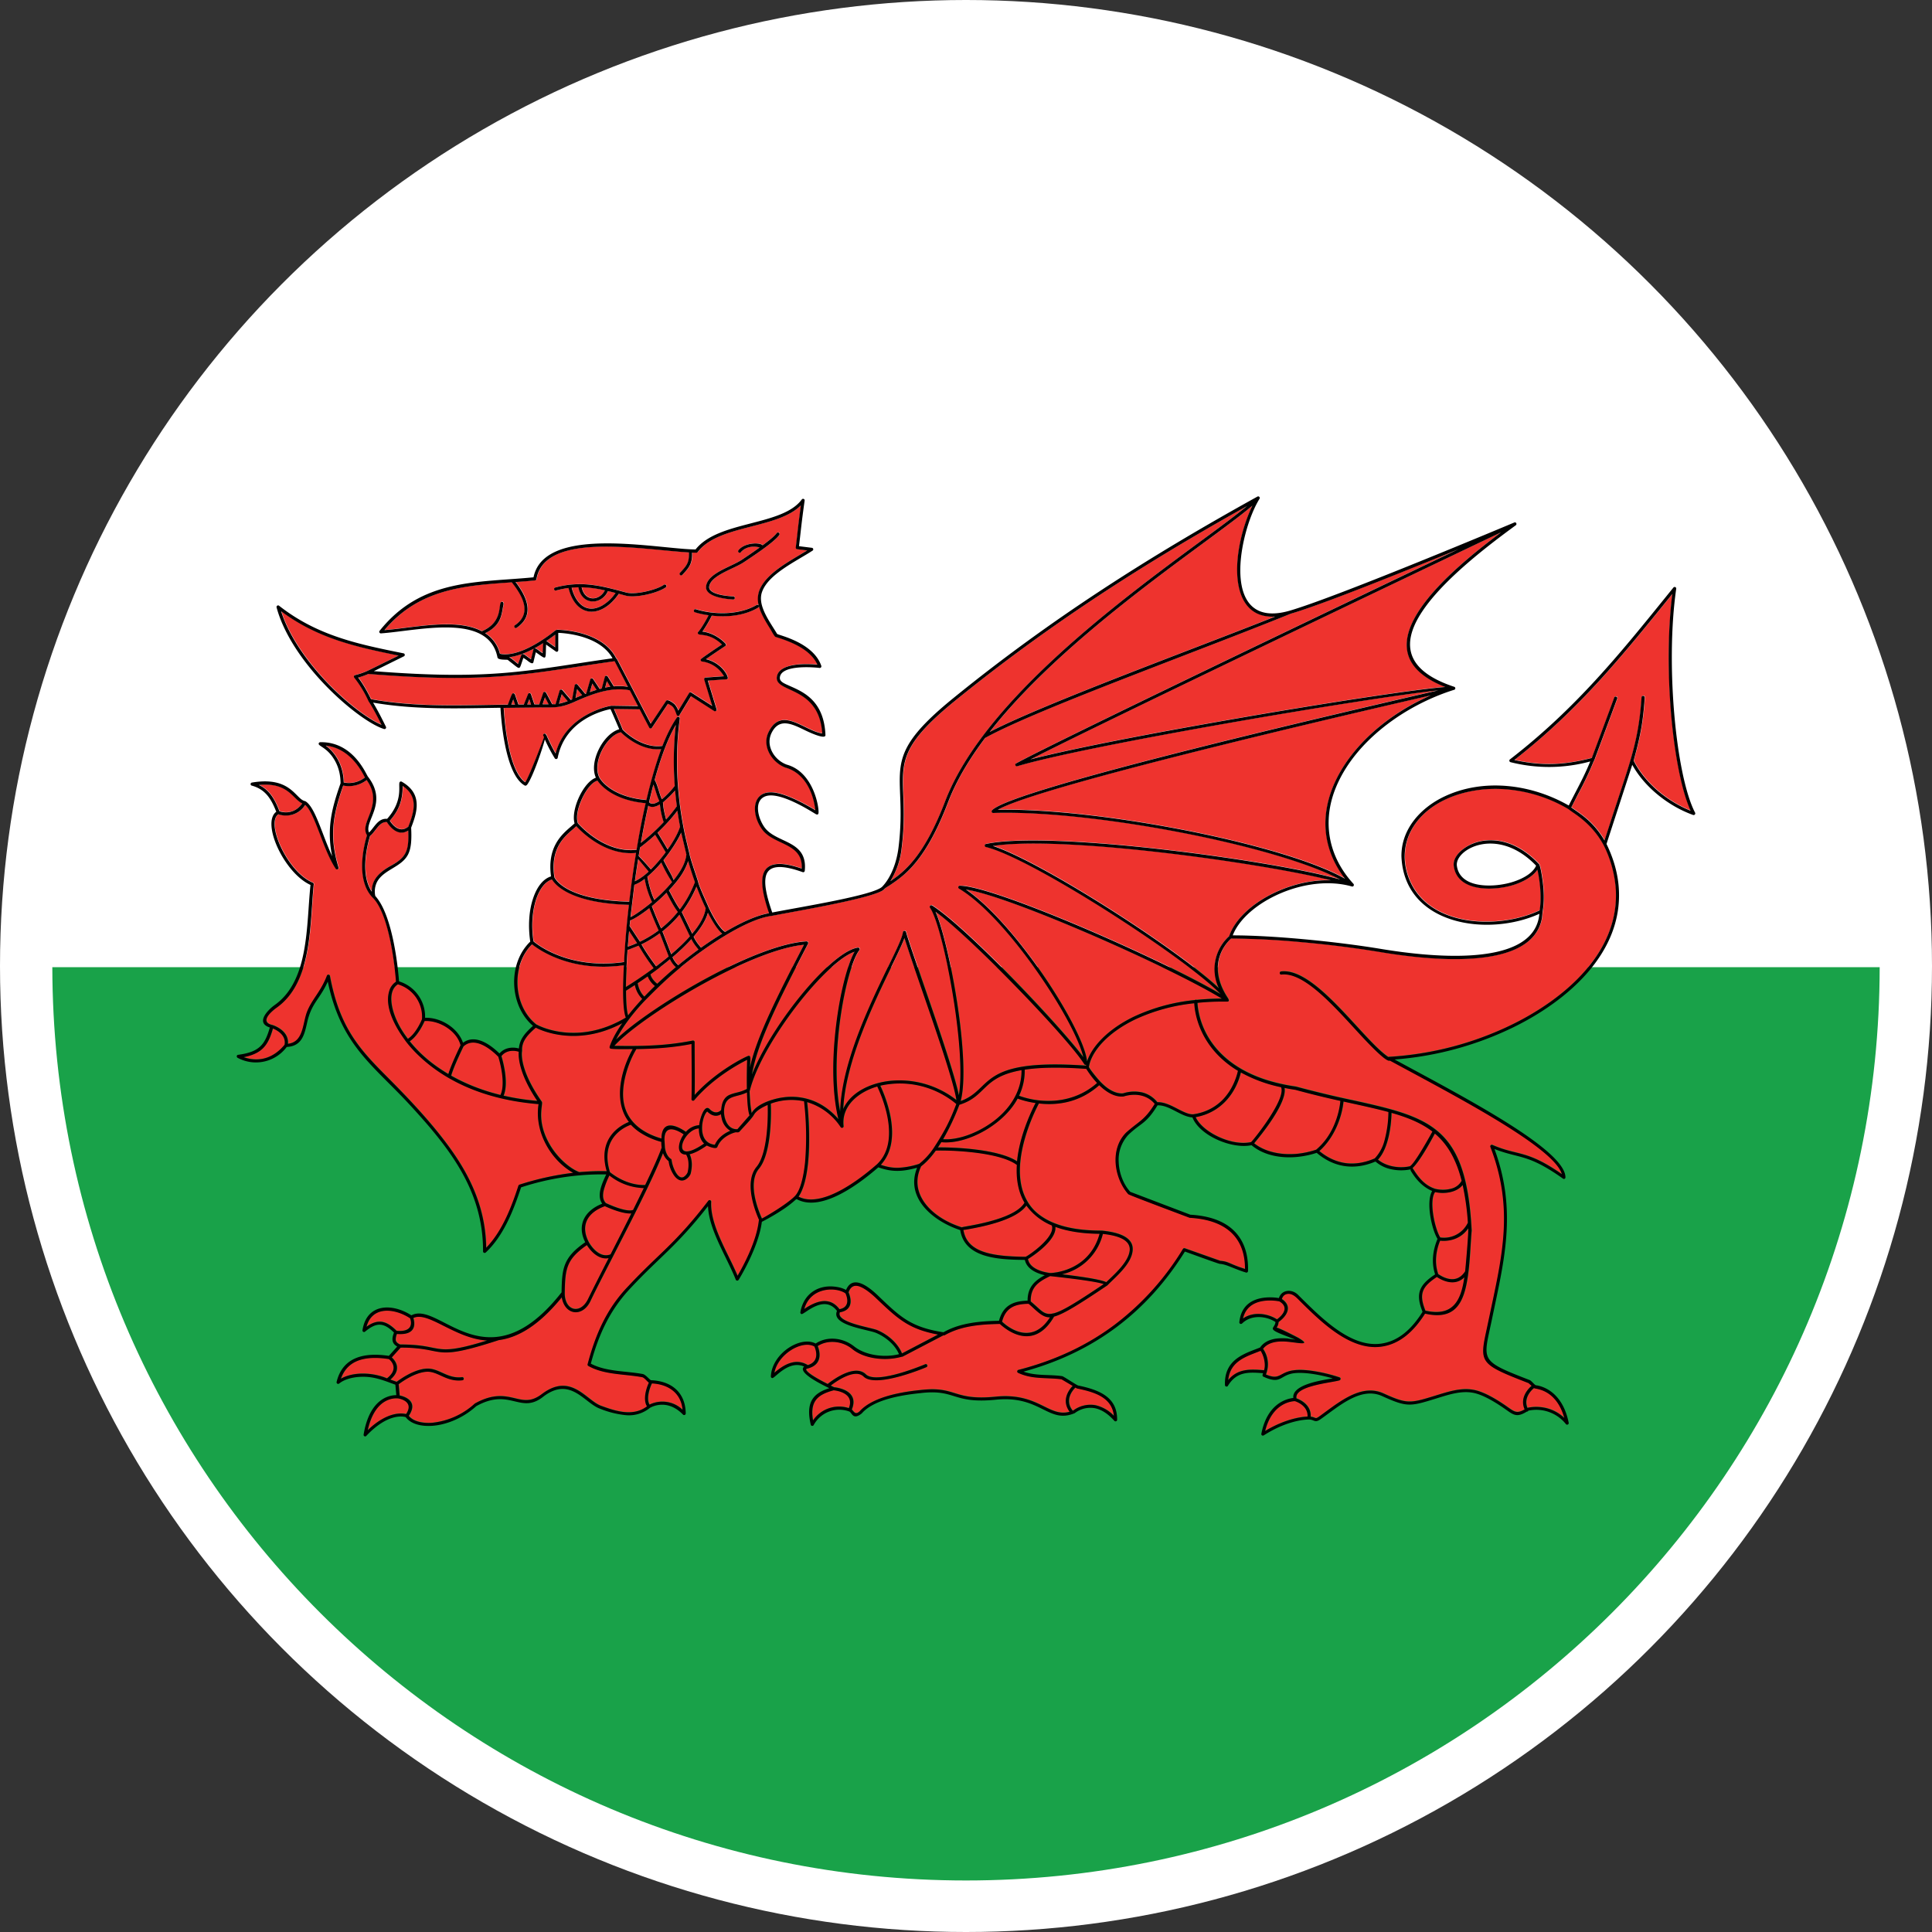 <svg xmlns="http://www.w3.org/2000/svg" width="48" height="48"><rect width="100%" height="100%" fill="#333333" stroke="none"/><g fill="none" fill-rule="evenodd"><circle cx="24" cy="24" r="24" fill="#FFF"/><path fill="#FFF" d="M46.7 24.01v.02C46.69 36.56 36.53 46.72 24 46.72S1.32 36.56 1.3 24.03V24C1.3 11.47 11.46 1.3 24 1.3s22.7 10.16 22.7 22.71Z"/><g fill-rule="nonzero"><path fill="#FFF" d="M46.7 24.01v.02H1.3V24C1.3 11.47 11.46 1.3 24 1.3s22.7 10.16 22.7 22.71Z"/><path fill="#19A249" d="M46.7 24.03C46.69 36.56 36.53 46.72 24 46.72S1.32 36.56 1.3 24.03h45.4Z"/></g><g fill-rule="nonzero"><path fill="#EE332E" d="M16.262 22.355c.152-.133.308-.287.438-.445a3.55 3.55 0 0 1-.265-.483 2.8 2.8 0 0 1-.347.35c.02.133.092.42.174.578Zm.167.707c.14-.11.282-.246.415-.41-.1-.126-.21-.344-.28-.476a4.24 4.24 0 0 1-.365.334c.03.078.12.313.23.553Zm.251.643c.168-.143.328-.294.465-.448l-.259-.534a2.78 2.78 0 0 1-.425.413c.043.107.172.446.22.57Zm-.374.3c.103-.079.208-.16.311-.247l-.22-.574a2.88 2.88 0 0 1-.456.275c.066.115.17.284.364.545h.001Zm7.084 4.37-.084.13c.39-.007 1.505.04 1.966.345.06-.618.338-1.214.46-1.449a2.166 2.166 0 0 1-.446-.11c-.32.601-1.119 1.063-1.729 1.088a.98.98 0 0 1-.167-.005Zm-5.892.033c-.098-.093-.132-.234-.13-.375-.42.024-.734.971.13.375Zm.433-.639a.678.678 0 0 1-.014-.09c-.07.045-.19.078-.333-.058a.057.057 0 0 1-.007-.009c-.123.08-.288.777.187.827a.715.715 0 0 1 .384-.348.467.467 0 0 1-.216-.322Zm-1.418.566.01.176c.034.22.146.277.146.277.012.007.02.02.02.031.013.143.144.495.298.421a.255.255 0 0 0 .1-.113.802.802 0 0 0 .02-.26.45.45 0 0 0-.054-.183c-.275-.005-.183-.342-.062-.503-.115-.079-.496-.306-.479.155h.001Zm-.596-.194a1.228 1.228 0 0 1-.24-.2c-.13.044-.786.323-.518 1.18.408.323.783.323.874.317.183-.382.333-.713.41-.93a.976.976 0 0 1-.009-.14 1.834 1.834 0 0 1-.518-.228v.001h.001Zm2.71-.433c-.04-.097-.057-.324-.065-.57-.27.133-.518.056-.565.393-.03.214.066.536.328.521l.3-.343h.001Zm6.757-1.123c-.988.173-.86.647-1.545.86a5.82 5.82 0 0 1-.404.855c.365.027.833-.144 1.212-.415.421-.303.745-.759.737-1.3Zm1.608-.032c-.69-.049-1.177-.035-1.53.02a1.45 1.45 0 0 1-.14.648c.55.202 1.34.213 1.94-.317-.101-.108-.191-.226-.269-.35Zm-11.396-2.966c-.02.296-.04.654-.042.931.218-.134.47-.304.69-.467a4.837 4.837 0 0 1-.372-.559l-.27.105-.004-.013v.003h-.002Zm.038-.46-.033.39a2.72 2.72 0 0 0 .23-.09l-.198-.3h.001Zm.026-.264-.014.14.258.39c.135-.065.296-.156.463-.28a9.433 9.433 0 0 1-.23-.552c-.209.165-.393.277-.476.302Zm.105-.883-.096.802c.082-.03.362-.23.534-.375a2.18 2.18 0 0 1-.182-.574.938.938 0 0 1-.256.147Zm.094-.64c-.03.184-.057.37-.082.553a1.4 1.4 0 0 0 .342-.243c-.058-.07-.203-.247-.26-.31Zm.047-.289-.035.213c.074.07.24.258.304.333a3.75 3.75 0 0 0 .368-.426 29.31 29.31 0 0 0-.26-.433 4.585 4.585 0 0 1-.377.314Zm.204-1.04c-.067.3-.128.612-.184.928a4.7 4.7 0 0 0 .566-.517 2.001 2.001 0 0 1-.093-.44.474.474 0 0 1-.12.054c-.066.015-.122.012-.17-.025h.001Zm.128-.523c-.037.14-.072.283-.106.43.006.044.084.054.127.043a.462.462 0 0 0 .127-.062c-.06-.11-.098-.288-.148-.41Zm.53.033a8.014 8.014 0 0 1 .027-1.514c-.197.33-.373.81-.527 1.367.076.122.116.347.18.48.117-.092.236-.22.32-.333Zm.052.505c-.017-.13-.03-.26-.042-.39-.13.157-.28.27-.307.304.008-.003.007.04.01.066.007.073.028.19.073.35.09-.1.18-.21.266-.33Zm.08.512a9.272 9.272 0 0 1-.066-.4c-.15.2-.318.38-.494.546.027.038.185.303.253.417.142-.2.256-.405.307-.563Zm.157.69-.128-.546c-.092.21-.276.483-.44.685.02.041.11.212.185.35.036.065.056.121.067.145.152-.192.29-.402.316-.634Zm.213.685a8.536 8.536 0 0 1-.169-.525c-.085.271-.26.498-.477.728.074.136.171.336.272.472.143-.188.272-.412.374-.675Zm.266.647a6.54 6.54 0 0 1-.227-.538c-.102.246-.23.456-.367.634l.26.538c.181-.215.31-.433.334-.633Zm-.114.982c.176-.126.353-.244.525-.349-.094-.076-.22-.257-.355-.52-.053.192-.184.395-.354.595.051.118.115.191.184.274Zm-.567.435c.166-.137.334-.268.504-.39-.065-.078-.125-.149-.177-.257a4.89 4.89 0 0 1-.47.448.55.55 0 0 0 .143.198v.001Zm-.524.463c.15-.14.304-.28.464-.414a.636.636 0 0 1-.146-.195c-.157.13-.319.255-.485.373.022.106.12.197.167.235v.001Zm-.318.318c.083-.088.171-.177.262-.264a.581.581 0 0 1-.179-.24 8.72 8.72 0 0 1-.25.17c.01.06.048.226.167.334Zm-.404.466a6.52 6.52 0 0 1 .351-.409.672.672 0 0 1-.183-.345l-.22.14c0 .296.017.512.052.614Zm3.028 1.292c.161-.746.684-1.778 1.34-3.046-.612.06-1.48.422-2.315.867-1.057.564-2.055 1.262-2.394 1.644.318.006.627.007.943-.01.336-.015.67-.055 1-.12.025-.006.05.01.05.037 0 .408.01.877.001 1.314.56-.617 1.31-.975 1.345-.974.06.002.035.107.03.288Zm-.076.536v-.013c-.006-.289.002-.585.005-.71-.193.094-.84.44-1.314 1.002-.024.028-.07.01-.068-.026.011-.42.002-.96 0-1.372-.462.09-.907.121-1.37.128-.186.305-.405.9-.307 1.365.096.45.46.723.932.858.006-.55.482-.253.606-.166a.481.481 0 0 1 .33-.166c.013-.14.13-.557.27-.387.142.13.246.042.274.013.013-.03 0-.292.213-.38.16-.067.255-.054.43-.148v.002Zm1.81.37c.16.088.317.212.464.381-.145-.587-.154-1.325-.09-2.023.082-.93.296-1.794.49-2.137-.356.124-.903.655-1.409 1.304-.545.7-1.039 1.532-1.192 2.138a.028.028 0 0 1-.008.015c.012.304.027.4.052.552.126-.23.536-.36.797-.392.275-.035.59-.002.893.162h.003Zm3.394-.096c-.097-.662-.97-3.002-1.29-4.023-.06.164-.182.415-.33.726-.443.913-1.136 2.345-1.19 3.52.193-.428.687-.642 1.147-.696a2.297 2.297 0 0 1 1.663.474Zm3.225-.875a.04.04 0 0 1-.048-.015c-.42-.668-2.826-3.156-3.695-3.788.35.797.883 3.733.624 4.705.82-.296.402-1.07 3.115-.88a.146.146 0 0 0 .004-.02v-.002Zm3.368-1.645c-.726-.44-2.24-1.164-3.644-1.756-1.137-.48-2.2-.873-2.71-.953.563.388 1.206 1.124 1.752 1.888.684.956 1.217 1.96 1.255 2.386.12-.37.511-.8 1.168-1.117a4.65 4.65 0 0 1 1.507-.41c.023-.01.027-.01.052-.005.197-.02.403-.03.62-.032Zm-12.134-9.992c.021 0 .038.018.037.04a.038.038 0 0 1-.039.037c-.004 0-.729-.026-.674-.338.051-.324.62-.47.892-.652.115-.077.282-.189.438-.303-.318-.08-.466.117-.466.118-.03.04-.092-.007-.062-.047.143-.19.531-.205.601-.124.164-.12.305-.237.35-.302.03-.042.093.003.065.044-.123.18-.689.55-.884.68-.246.163-.813.324-.858.6-.037.226.593.248.6.248Zm-3.185 2.267c.042-.01.085-.017.128-.023l-.085-.138-.043.16v.001Zm-.38.112c.054-.02.11-.04.166-.057l-.104-.157-.062.214Zm-.356.144.166-.07-.127-.15-.039.22Zm-.412.142a1.35 1.35 0 0 0 .217-.064l-.147-.17-.07.234Zm-.408.015h.151l-.09-.174-.06.174Zm-.38.004h.095l-.043-.13-.052.13Zm-.397.004h.094l-.043-.13-.05.13Zm2.326-2.838a2.962 2.962 0 0 0-.577-.077c.077.368.446.34.577.077Zm11.356 16.992c.36.043.94.12 1.101.196.18-.175.553-.496.58-.79.018-.189-.137-.353-.666-.409a1.363 1.363 0 0 1-1.015 1.003ZM14.954 15.048a1.03 1.03 0 0 0 .343-.318c-.064-.016-.126-.033-.189-.047-.154.345-.647.374-.734-.095a1.86 1.86 0 0 0-.168.01c.1.388.363.657.747.45h.001Zm.423-.297c-.407.6-1.056.63-1.249-.145a2.37 2.37 0 0 0-.31.063c-.048.014-.068-.06-.02-.074.662-.18 1.16-.038 1.77.126.228.06.753-.068.932-.195.04-.028.085.036.044.065-.197.14-.746.272-.996.205l-.172-.046h.001v.001Zm16.416 17.576c-.07-.013-.776-.142-.905.427.255-.18.612-.128.844.021.187-.139.282-.317.061-.448Zm3.911-.605c-.37.244-.452.42-.285.837.712.164.89-.29.968-.829-.214.214-.5.114-.683-.008Zm.082-.904c-.057.135-.09.277-.1.423-.01.137.005.274.051.41.045.03.152.1.276.12.128.023.277-.007.394-.19.002-.007.087-.918.078-1.069-.23.336-.597.32-.7.307h.001Zm-.125-1.205c-.16.211-.007.92.127 1.128a.656.656 0 0 0 .687-.368 6.262 6.262 0 0 0-.129-.938c-.16.204-.487.226-.685.178Zm-.56-.597c.084.127.24.414.558.515a.8.8 0 0 0 .421-.007.403.403 0 0 0 .24-.192c-.14-.55-.36-.914-.665-1.173-.088.162-.375.692-.555.857h.001Zm-.86-.21c.08.07.196.13.337.162.133.031.29.038.453.005.115-.045.54-.82.564-.864-.274-.21-.61-.348-1.017-.464-.007.296-.072.88-.337 1.163v-.002Zm-1.457-.212c.187.155.401.261.64.298.223.033.47 0 .737-.115a1.01 1.01 0 0 0 .243-.448 2.84 2.84 0 0 0 .097-.706c-.322-.087-.745-.177-1.117-.259-.038.384-.224.894-.6 1.23Zm-1.62-.193c.164.132.397.226.672.258.263.031.56.005.87-.1.19-.16.32-.35.41-.535a1.98 1.98 0 0 0 .191-.677 22.839 22.839 0 0 1-1.118-.275 4.747 4.747 0 0 1-.27-.046c.07.376-.6 1.19-.755 1.376Zm-1.453-.65c.084.186.302.364.56.485.267.126.575.19.818.135.037-.023.877-1.062.745-1.364a3.561 3.561 0 0 1-1-.367c-.116.49-.473.994-1.12 1.112h-.004.001Zm-.952-.37c.32-.015.656.318.896.3.322-.048.551-.187.717-.35.266-.267.362-.6.39-.73-.967-.584-1.073-1.456-1.085-1.679a4.57 4.57 0 0 0-1.464.4c-.707.34-1.096.81-1.155 1.182.007.036.177.253.29.373.046.047.096.093.148.133.125.096.268.163.413.15a.892.892 0 0 1 .487-.018.69.69 0 0 1 .363.237v.002Zm-2.104 7.664.018-.007a.713.713 0 0 1 .547-.13.92.92 0 0 1 .46.263c-.05-.46-.48-.588-.91-.677a.022.022 0 0 1-.012-.004l-.034-.02c-.06.057-.279.3-.073.567l.005.008Zm-5.937-.507c-.393.105-.597.268-.513.747a.783.783 0 0 1 .891-.304c.152-.38-.318-.438-.378-.443Zm-.477-1.087c-.298-.173-.906.182-.996.65.25-.212.532-.369.83-.19.314-.092.192-.4.165-.46h.001Zm.772-1.32c-.227-.164-.867-.17-1.026.387.297-.199.63-.32.875.005.293-.054.175-.34.151-.39v-.002Zm2.298 1.022c-.718-.134-.99-.38-1.514-.88-.133-.13-.29-.26-.43-.313-.118-.043-.223-.018-.28.144.034.078.17.431-.216.496-.102.254.766.373.932.444.25.105.503.313.612.577l.896-.468Zm1.537-.263c-.47.008-.96.043-1.376.282l-.034.003-1.009.527-.027.004c-.365.104-.906.065-1.224-.195-.245-.2-.606-.236-.857-.072.044.107.148.45-.24.555-.036.008-.05.017-.047.026.021.09.333.26.535.361.191-.152.691-.489.948-.24.27.264 1.472-.249 1.475-.25.046-.02.076.052.03.072-.003.002-1.252.534-1.56.234-.208-.202-.65.094-.817.223l.083.042c.077.007.637.08.44.554.05.043.085.147.196.043.13-.145.33-.255.562-.337.286-.1.623-.158.936-.189.917-.11.803.271 1.885.162 1.058-.104 1.307.52 1.832.376-.212-.293-.008-.554.077-.642l-.277-.165c-.116-.016-.23-.02-.346-.025-.244-.01-.487-.019-.733-.135-.034-.016-.026-.065.008-.073.931-.24 1.724-.62 2.398-1.127a6.755 6.755 0 0 0 1.691-1.879c.01-.015.03-.022.046-.015l.882.312c.117.007.175.033.273.075.075.032.173.074.34.126 0-.797-.49-1.22-1.368-1.27-.004 0-.009 0-.012-.002-.147-.056-1.502-.563-1.52-.585-.354-.4-.463-1.12-.056-1.529l.002-.002c.322-.286.457-.303.71-.713-.166-.205-.453-.28-.768-.186 0 0-.004 0-.007.002-.227.022-.442-.123-.603-.28-.453.401-.973.511-1.5.454-.23.436-.715 1.585-.327 2.356.115.23.276.395.535.536.355.19.821.267 1.348.267h.007c.612.06.79.26.766.497-.032.34-.433.66-.623.858l-.006.006c-.728.488-1.093.714-1.322.775-.525.906-1.23.292-1.347.182h.001v.001Zm.713-.502c-.334.005-.568.09-.66.445.1.096.718.637 1.193-.109-.203.012-.364-.2-.533-.336Zm.536-.687c-.304.143-.49.282-.484.63.061.05.113.097.158.138.133.122.215.196.384.163a.04.04 0 0 1 .022-.004c.21-.05.55-.258 1.251-.729-.207-.08-1.217-.186-1.33-.198Zm-.552-.425c.052.296.523.344.55.348.02.002.447-.01.808-.305.176-.145.336-.357.422-.67-.454-.003-.815-.066-1.1-.17.033.298-.463.665-.68.797Zm-1.604-.723c.043.266.203.43.458.528.267.104.64.136 1.087.14.054-.014.754-.49.652-.778a1.475 1.475 0 0 1-.63-.495c-.268.377-1.158.536-1.484.594a.714.714 0 0 1-.082.01v.001Zm-1.05-1.58c-.287.6.135 1.116.686 1.386.1.05.21.093.322.13.025-.008.062-.014.11-.022.326-.058 1.234-.22 1.451-.59-.164-.28-.21-.613-.19-.938-.444-.333-1.7-.37-2.016-.356-.11.155-.233.292-.363.39Zm-1-.036c.15.052.286.076.427.072.157-.002.323-.036.525-.097.127-.095.247-.233.357-.387.275-.422.41-.687.565-1.1a2.183 2.183 0 0 0-1.889-.455c.111.233.592 1.343.013 1.966v.001h.001Zm-2.046.79c.216.111.487.08.768-.028.413-.16.848-.484 1.18-.775.624-.585.101-1.743.008-1.934-.453.131-.895.473-.837.985.004.041-.05.057-.072.025a1.51 1.51 0 0 0-.834-.623c.047.387.15 1.816-.213 2.35Zm-.91.544c.172-.09.647-.378.823-.56.142-.15.217-.516.25-.83a7.627 7.627 0 0 0-.026-1.523 1.474 1.474 0 0 0-.827.058c.016.39-.005 1.271-.294 1.617-.3.361 0 1.077.074 1.238Zm-2.792 4.622a.725.725 0 0 1 .82.128c-.038-.419-.352-.633-.76-.654-.054.105-.148.38-.06.525v.001Zm-6.25-.154c-.045-.003-.564-.058-.75.788.484-.466.85-.424.952-.4.212-.318-.17-.383-.2-.388h-.002Zm-.226-.977c-.46-.07-1.003-.049-1.19.487.32-.178.792-.155 1.143-.008.313-.243.092-.444.048-.479Zm.53-1.013c-.377-.246-.94-.32-1.086.21.136-.097.252-.134.364-.124.13.013.25.092.384.224.443.043.358-.25.337-.309Zm1.912.552c-.8-.045-1.467-.739-1.834-.56.034.108.1.44-.408.397a.342.342 0 0 0-.03.148c.004.043.034.083.11.114.405 0 .62.042.793.078.302.06.485.096 1.368-.177h.001Zm1.856-1.077c-.584.722-1.105 1.006-1.567 1.067-1.134.37-1.33.33-1.67.262a3.448 3.448 0 0 0-.769-.075l-.22.244c.082.074.263.293-.034.55l.157.055c.08-.06.422-.309.74-.327.308-.019.513.257.882.212.05-.007.06.071.01.077-.395.05-.606-.228-.888-.212-.294.017-.62.253-.696.31l.025.28c.113.024.48.133.226.505.111.136.331.192.592.172.392-.043.759-.21 1.05-.477.461-.258.752-.19 1.007-.13.226.055.4.09.663-.11.722-.54 1.094.16 1.465.296.373.137.798.273 1.142.014-.104-.17-.018-.45.047-.589-.047-.033-.113-.125-.165-.135-.442-.083-.944-.056-1.338-.28a.038.038 0 0 1-.018-.047c.095-.36.212-.705.372-1.027.161-.325.367-.629.638-.909.762-.816 1.148-1.03 1.99-2.122.021-.03.07-.01.068.026-.03.583.414 1.264.656 1.838.12-.204.47-.836.528-1.367a.03.03 0 0 1 .008-.018c-.075-.165-.394-.924-.064-1.32.265-.319.29-1.16.277-1.539-.126.053-.286.14-.343.245-.05.095-.262.308-.36.42-.022.026-.07.012-.098.015-.047.011-.348.1-.45.363-.027.073-.237-.02-.262-.036-.182.13-.322.195-.427.218.064.134.07.3.027.476-.016.072-.207.323-.408.058a.8.8 0 0 1-.14-.363.409.409 0 0 1-.14-.2c-.28.708-.9 1.895-1.258 2.596-.224.44-.425.825-.542 1.075-.193.414-.64.366-.716-.089l.003-.002Zm.621-1.294c-.51.354-.54.587-.55 1.19-.005.437.38.547.576.158.12-.248.305-.612.515-1.023-.276.05-.477-.224-.54-.325Zm.45-.968c-.436.156-.62.48-.402.896.017.032.24.42.542.302.166-.325.345-.676.515-1.017-.217.018-.58-.144-.656-.18Zm.11-.762c-.061.12-.109.245-.143.374-.028.124-.022.237.056.313.054.026.504.235.676.17l.266-.543c-.14 0-.485-.033-.855-.314Zm-8.359-3.65c-.118.412-.265.62-.727.711.202.072.635.152 1.016-.308.046-.242-.194-.365-.29-.404v.001h.001Zm.73-5.592c-.242-.114-.347-.53-1.082-.46.282.13.41.388.514.653.067.024.35.1.568-.193Zm1.556-.647c-.084-.16-.37-.727-.974-.79.294.222.44.556.447.916a.646.646 0 0 0 .527-.125Zm1.08 1.22c.145-.375.253-.744-.142-1.01-.002.373-.1.617-.322.866.052.08.238.334.464.144Zm-.908 1.62c-.008-.288.17-.476.464-.642.412-.22.457-.4.441-.88-.273.175-.484-.13-.532-.21-.123-.008-.202.092-.28.192a.88.88 0 0 1-.138.153c-.033.105-.278.917.045 1.386v.001Zm.6 2.237c-.012-.165-.136-1.648-.577-2.087-.462-.469-.189-1.41-.143-1.553-.208-.325.435-.754-.009-1.372a.722.722 0 0 1-.583.137c-.255.726-.354 1.26-.116 2.034.013.043-.047.068-.07.032-.153-.23-.276-.548-.388-.845-.126-.33-.242-.632-.37-.74a.567.567 0 0 1-.667.232c-.318.21.216 1.433.856 1.7a.04.04 0 0 1 .024.04c-.019.17-.03.353-.044.545-.062.908-.135 1.994-.88 2.521-.142.101-.426.355-.109.43.034.007.42.14.39.467.393-.042.363-.51.476-.799.122-.31.341-.495.493-.894.015-.038.07-.029.075.01.248 1.328.77 1.854 1.486 2.572.664.668 1.427 1.492 1.866 2.28.32.573.52 1.188.53 1.898.397-.408.624-1 .8-1.54a.04.04 0 0 1 .026-.027 7.09 7.09 0 0 1 1.335-.294c-.535-.3-.97-.995-.86-1.707-1.16-.092-2.205-.475-2.964-1.193a3.13 3.13 0 0 1-.312-.339l-.028-.036c-.01-.027-.566-.7-.407-1.236a.41.41 0 0 1 .168-.237l.001.001h.001Zm.645.93a.842.842 0 0 0-.6-.867c-.248.158-.173.57-.04.873.066.155.163.318.29.482.196-.125.332-.442.35-.488Zm.958.65c-.086-.35-.519-.626-.894-.604-.036.083-.17.372-.369.503.265.328.57.582.96.814.072-.237.266-.639.302-.714h.001Zm.938.283c-.146-.148-.325-.284-.498-.333-.13-.036-.259-.023-.367.076-.028.058-.24.492-.306.727a4.78 4.78 0 0 0 1.226.48c.14-.304-.03-.874-.055-.95Zm.507-.125c-.159-.049-.334-.019-.43.11.032.108.19.66.054.982.26.06.54.105.837.13-.466-.692-.47-1.106-.46-1.222Zm.422-.596c-.182.163-.348.32-.339.566v.011s-.1.42.488 1.26c.045.06-.142.44.175 1.02.213.393.556.658.76.731.23-.02.46-.03.68-.023-.24-.842.366-1.15.552-1.225-.409-.532-.175-1.33.095-1.81-.063 0-.532.008-.56-.015-.014-.01-.018-.028-.014-.043.06-.18.17-.379.315-.586-1.18.631-2.116.13-2.15.112l-.002.002Zm-.09-2.072c-.533.526-.47 1.544.11 1.994l.017.008s.981.548 2.202-.182c-.097-.243-.063-.974-.048-1.3-1.326.184-2.126-.396-2.28-.52Zm.495-1.61c-.173.051-.313.241-.399.507-.09.284-.12.651-.06 1.03.097.083.888.708 2.248.513.025-.472.068-.949.121-1.422-1.465-.04-1.836-.505-1.91-.63v.001Zm.605-1.325c-.024.022-.05.046-.079.07-.227.195-.573.49-.467 1.198.024.052.298.568 1.86.607.048-.404.104-.809.17-1.212-.758.074-1.352-.52-1.483-.663Zm.527-1.13c-.235.051-.517.614-.51.921a.46.46 0 0 0 .02.135c.06.068.672.748 1.46.658.065-.393.141-.786.225-1.156-.817-.074-1.13-.462-1.196-.56h.001v.001Zm.58-1.204c-.359.077-.737.774-.526 1.142 0 0 .258.466 1.16.542.097-.416.225-.88.367-1.264-.5.047-.918-.339-1-.42Zm-2.912-.607c.023.388.126 1.572.537 1.85.105-.159.464-1.106.464-1.118 0-.035-.03-.033-.017-.068.012-.029.058-.038.06.005l.011-.006s.111.26.235.472c.253-.98 1.343-1.188 1.4-1.187l.648.008-.205-.39c-.468-.096-.96.098-1.382.29-.412.183-.59.122-1.014.137l-.737.008Zm-3.383-.918.772-.38c-1.03-.21-2-.417-2.919-1.102.173.548.542 1.098.957 1.57.546.618 1.172 1.098 1.538 1.252-.224-.453-.317-.573-.323-.588a2.802 2.802 0 0 0-.355-.585c-.018-.02-.006-.056.021-.063.103-.024.207-.06.31-.105v.001Zm6.14-.24c-.325.046-.628.091-.915.136-1.499.228-2.583.393-5.202.18-.086.036-.17.067-.255.09.123.16.227.35.318.537 1.133.207 2.265.15 3.402.136.1-.269.102-.297.15-.279.01.004.018.013.022.022l.088.254h.136l.104-.26c.013-.033.062-.03.072.002l.085.254h.122l.097-.285c.011-.033.057-.034.071-.004l.152.284h.085l.1-.337c.01-.03.05-.036.07-.014l.21.245a.444.444 0 0 0 .031-.013l.065-.35c.006-.034.048-.042.068-.017l.194.232.024-.01.101-.35c.01-.033.053-.035.07-.008l.164.245a.883.883 0 0 0 .05-.014l.077-.287c.01-.035.056-.036.072-.007l.15.242a1.4 1.4 0 0 1 .353.012l-.332-.635Zm-1.696-.503.22.158v-.317a5.25 5.25 0 0 1-.22.16Zm-.922.4c.083.056.128.101.218.171l.08-.223c.026-.07.124.027.182.066l.06.042.06-.245c.018-.08.135.03.172.054l.058.04.011-.25c-.377.241-.656.324-.84.347v-.002Zm6.2-1.278a.615.615 0 0 1 .01-.37c.16-.433.761-.738 1.192-1.002l-.25-.03a.04.04 0 0 1-.034-.044c.05-.42.055-.519.126-1.044-.59.59-2.047.475-2.564 1.16a.038.038 0 0 1-.03.014c-.034 0-.07 0-.109-.002.008.27-.06.361-.243.554-.034.038-.09-.016-.056-.053.172-.183.23-.253.222-.505-1.182-.068-3.586-.527-3.788.663a.038.038 0 0 1-.038.032c-.16.016-.322.03-.482.04.264.346.501.815.03 1.137-.043.028-.087-.036-.045-.064.445-.303.17-.75-.078-1.066-1.147.082-2.29.148-3.165 1.188.752-.058 1.774-.306 2.42.028.588-.25.373-.763.511-.73.055.012.015.118.008.158-.035.21-.074.447-.437.62.183.117.315.3.367.511.093.026.53.093 1.387-.585l.03-.01c.068 0 1.13.02 1.473.713a.04.04 0 0 1 .02.02l.838 1.603.38-.57c.04-.059.197.067.215.088a.49.49 0 0 1 .09.155l.266-.436a.039.039 0 0 1 .057-.013l.52.333-.2-.656a.039.039 0 0 1 .034-.05l.457-.033a.734.734 0 0 0-.546-.367c-.035-.005-.043-.05-.016-.069.102-.082.404-.282.513-.353-.34-.325-.605-.187-.602-.289 0-.01.004-.018.01-.025.084-.092.206-.308.26-.413a2.044 2.044 0 0 1-.34-.073c-.048-.016-.025-.09.023-.075.408.13 1.045.162 1.51-.106a.04.04 0 0 1 .054.017Zm.254 7.64c-.265-.777-.364-1.512.812-1.107.034-.642-.688-.574-.982-.97-.293-.396-.266-1.03.358-.91.354.07.8.332.961.43-.04-.373-.224-.907-.728-1.055h-.003c-.348-.124-.61-.542-.424-.899.32-.638.88-.02 1.328.047-.077-1.192-1.178-.998-1.13-1.402.042-.35.72-.337 1.01-.307-.167-.37-.63-.565-1.04-.692-.03-.009-.105-.153-.127-.19-.112-.178-.234-.373-.287-.57a.04.04 0 0 1-.02.036c-.385.224-.83.232-1.15.197-.068.138-.146.27-.234.397.352.044.574.3.575.301a.039.039 0 0 1-.007.058s-.314.207-.48.325c.414.105.56.44.543.477a.041.041 0 0 1-.034.024l-.463.033.218.71c.01.034-.028.064-.058.045l-.576-.369-.287.47c-.015.028-.059.025-.07-.006-.063-.17-.079-.215-.217-.276l-.398.597c-.016.024-.054.023-.067-.003l-.238-.456-.64-.008c.053.122.185.427.217.514.042.043.476.477.988.405.112-.286.232-.527.361-.707.022-.033.078-.017.071.025-.144 1.044-.05 2.07.14 2.941l.102.43c.02.124.202.636.214.692.027.123.23.553.264.64.161.334.31.547.407.6.413-.246.796-.416 1.09-.465v-.002h.001ZM30.99 12.567c-2.584 1.443-4.934 2.954-7.234 4.822-1.905 1.546-1.105 1.723-1.35 3.676a1.95 1.95 0 0 1-.28.822c.354-.24.838-.617 1.36-1.984.95-2.482 4.358-4.994 6.363-6.47.478-.354.876-.647 1.14-.866h.001Zm.7 2.747c-.759.043-.973-.61-.946-1.276.02-.504.176-1.063.377-1.48-.263.227-.695.545-1.226.936-1.522 1.121-3.857 2.841-5.3 4.685 1.373-.708 5.07-2.06 7.095-2.866v.001Zm4.57-1.683c-1.387.57-3.413 1.387-4.184 1.612-.815.328-1.75.69-2.687 1.05-2.02.78-4.047 1.56-4.907 2.036-.398.528-.718 1.066-.923 1.601-.559 1.463-1.079 1.813-1.444 2.058-.048.032-.105.06-.14.1-.16.178-1.655.451-2.424.592l-.38.071c-.62.08-1.64.766-2.287 1.302-.309.258-.56.502-.837.782-.27.275-.57.658-.735.988.415-.403 1.343-1.039 2.318-1.56.874-.466 1.79-.842 2.414-.88a.04.04 0 0 1 .038.056c-.684 1.324-1.26 2.444-1.394 3.251.223-.558.635-1.222 1.082-1.795.563-.723 1.183-1.304 1.551-1.357.033-.006.058.035.037.063-.199.25-.44 1.173-.532 2.183-.056.624-.054 1.28.053 1.828.048-1.75 1.511-4.026 1.56-4.457.006-.04.066-.048.077-.006.045.168.205.63.398 1.193.344.997.797 2.307.914 2.865.08-.46.03-1.245-.08-2.042-.16-1.16-.446-2.349-.635-2.618-.025-.033.014-.08.051-.057.873.555 3.184 3 3.758 3.77-.105-.458-.602-1.363-1.224-2.234-.585-.818-1.282-1.604-1.866-1.954-.032-.02-.019-.072.02-.072.43.006 1.618.436 2.898.975 1.361.574 2.827 1.274 3.581 1.718-.408-.428-1.517-1.23-2.683-1.977-1.247-.8-2.558-1.534-3.145-1.676-.04-.008-.045-.067-.002-.076.751-.162 2.4-.08 4.107.104 1.86.202 3.79.522 4.694.778-.739-.392-2.11-.79-3.61-1.098-1.765-.362-3.707-.599-5.008-.555-.032.002-.055-.037-.032-.064.448-.53 9.058-2.514 11.086-2.982-1.762.187-8.747 1.37-10.458 1.885-.042.012-.07-.05-.03-.07.97-.533 8-3.895 11.013-5.333l-.003.002Zm-.346 3.433c-2.362-.926.244-2.983 1.384-3.842-1.793.855-9.737 4.646-11.69 5.64 1.04-.268 2.982-.642 4.92-.98 2.332-.41 4.657-.763 5.387-.819v.001Zm-2.495 4.76c-.95-1.255-.386-2.67.706-3.646.41-.365.9-.677 1.426-.906-2.2.508-9.773 2.265-10.754 2.842 1.305-.026 3.19.208 4.907.56 1.564.32 2.99.74 3.715 1.15Zm-2.875 1.43c.152-.452.642-.876 1.246-1.134.4-.17.847-.268 1.282-.254-1.674-.423-6.62-1.12-8.398-.855 1.257.42 4.626 2.597 5.615 3.537a1.103 1.103 0 0 1 .255-1.295v.001Zm9.326-2.38c.105-.328.207-.639.31-.95.337-1.036.541-1.564.611-2.606.004-.05.08-.045.077.005a6.99 6.99 0 0 1-.076.712c-.04.237-.1.5-.199.86.146.288.36.54.603.748.253.216.537.383.812.494-.224-.493-.399-1.4-.484-2.414-.084-.978-.085-2.06.03-2.97-1.193 1.475-2.29 2.85-3.924 4.124.686.15 1.232.13 1.924-.05.068-.18.452-1.213.558-1.503.017-.047.09-.02.073.027-.116.317-.566 1.525-.567 1.53a.045.045 0 0 1-.013.017 8.28 8.28 0 0 1-.387.818c-.057.11-.114.22-.174.34.225.163.537.335.825.817l.001.001Zm-1.917 14.1c.052-.014.523-.12.918.25-.208-.732-.722-.716-.75-.74l-.003-.005c-.053.044-.27.241-.164.495Zm-5.774-.167c-.058 0-.564.028-.74.74.521-.314.933-.353 1.053-.357.013-.27-.272-.37-.313-.383Zm-.854-1.252c-.334.137-.757.243-.804.728.235-.287.541-.273.89-.244.051-.156-.012-.374-.086-.485v.001Zm.94-.319c.33.198.016.122-.26.095-.254-.026-.494.008-.62.176.12.172.152.39.09.59l-.017.048c.475.203.264-.237 1.217-.08.232.037.46.1.61.151.037.012.034.064-.002.074-.2.06-1.128.137-1.067.448.081.03.368.152.353.454.188.025.058.11.384-.13.42-.308.92-.676 1.424-.448.593.27.668.246 1.27.062.326-.1.654-.214.986-.147.265.054.59.254.84.432.156.11.225.161.412.05-.13-.292.097-.52.173-.585l-.077-.069c-1.226-.474-1.22-.5-1.036-1.35l.12-.564c.29-1.368.53-2.496-.032-3.953-.012-.032.022-.062.052-.049.646.28.838.11 1.725.726-.193-.674-2.679-1.958-4.274-2.822-.092.063-.664-.566-.886-.807-.587-.64-1.28-1.394-1.806-1.33-.05.007-.06-.07-.01-.077.567-.068 1.274.702 1.873 1.354.306.333.582.633.792.772a.046.046 0 0 1 .02-.005 8.052 8.052 0 0 0 3.067-.808c1.322-.652 2.643-1.799 2.565-3.335a2.883 2.883 0 0 0-.302-1.115c-.252-.47-.615-.715-.79-.834l-.09-.066a3.602 3.602 0 0 0-1.77-.5c-.813-.01-1.7.294-2.105.983-.252.43-.24.935-.03 1.365.538 1.1 2.225 1.134 3.194.668.053-.312.01-.736-.054-1.01-.105.16-.318.29-.57.373-.477.158-1.42.201-1.51-.46-.033-.25.24-.469.48-.563.175-.068.39-.1.62-.066.32.047.675.214 1.02.58.036.037.096.42.11.632.012.174.01.365-.022.545l-.015.151c-.23 1.385-2.95 1.034-4.013.857a26.68 26.68 0 0 0-1.932-.244 20.36 20.36 0 0 0-1.78-.093c-.084.074-.642.614-.09 1.466.017.025.064.092 0 .101h-.008a6.25 6.25 0 0 0-.738.031c.01.204.105 1.063 1.067 1.63.004 0 .006.002.008.004.34.2.786.362 1.374.447.469.126.94.24 1.415.34 1.956.43 2.814.67 2.948 3.233v.005c-.04.467-.044.99-.15 1.427-.122.496-.376.78-1.007.635-.276.435-.63.767-1.106.823-.762.091-1.48-.62-1.997-1.13-.09-.09-.192-.213-.337-.178-.06.015-.1.06-.118.123.255.171.15.403-.082.571-.002.05-.02.1-.05.14 0 0 .022-.017.542.254l.002.002Z"/><path fill="#000" d="M32.26 33.242c.33.198.015.121-.26.094-.256-.026-.495.01-.62.176.12.173.151.39.087.59l-.015.048c.474.203.263-.237 1.216-.08.233.037.46.1.611.151.037.012.033.064-.002.074-.2.06-1.128.137-1.067.448.081.03.368.152.353.454.188.026.058.11.384-.13.42-.307.92-.675 1.424-.448.593.27.668.246 1.27.062.326-.1.653-.214.986-.147.265.054.59.254.84.432.156.11.225.162.412.05-.13-.292.097-.52.173-.585l-.077-.068c-1.226-.475-1.22-.502-1.037-1.35l.12-.565c.29-1.368.53-2.496-.03-3.953-.013-.032.021-.062.05-.049.647.28.84.11 1.726.726-.193-.674-2.68-1.958-4.274-2.822-.092.063-.665-.565-.886-.807-.587-.639-1.28-1.394-1.807-1.33-.05.007-.058-.07-.009-.077.567-.068 1.274.702 1.873 1.354.306.333.582.634.792.772a.046.046 0 0 1 .02-.005 8.052 8.052 0 0 0 3.067-.808c1.322-.65 2.643-1.799 2.565-3.335A2.883 2.883 0 0 0 39.843 21c-.252-.47-.615-.715-.79-.834l-.09-.066a3.602 3.602 0 0 0-1.77-.5c-.813-.01-1.7.294-2.105.983-.252.43-.242.935-.03 1.365.538 1.1 2.225 1.134 3.194.67.053-.314.008-.737-.055-1.01-.104.157-.317.287-.57.371-.476.158-1.418.201-1.508-.46-.034-.25.238-.468.48-.562.174-.069.388-.1.62-.067.318.047.673.214 1.018.58.037.037.097.42.111.632.012.174.01.365-.023.546l-.014.15c-.23 1.386-2.95 1.034-4.014.857a26.68 26.68 0 0 0-1.93-.244 20.36 20.36 0 0 0-1.78-.093c-.085.074-.643.614-.09 1.466.015.025.063.092 0 .101h-.009a6.25 6.25 0 0 0-.738.031c.01.204.105 1.063 1.067 1.63a.019.019 0 0 1 .008.005c.34.2.786.361 1.374.446.469.126.94.24 1.415.34 1.956.43 2.814.67 2.948 3.233v.005c-.04.468-.044.99-.15 1.427-.122.496-.376.78-1.008.635-.275.436-.63.767-1.105.823-.762.091-1.48-.619-1.997-1.13-.09-.09-.193-.212-.337-.178-.06.015-.1.06-.118.123.255.171.15.403-.082.571-.002.05-.02.1-.05.14 0 0 .022-.017.542.254l.002.002.001.001Zm-.252.017c.06.006.118.014.177.026a11.945 11.945 0 0 0-.25-.1c-.49-.186-.26-.167-.246-.34-.214-.142-.59-.198-.83.037-.026.024-.07.006-.068-.03.07-.71.81-.63.983-.602.07-.217.327-.227.473-.083l.11.11c.506.498 1.208 1.194 1.933 1.108.456-.054.79-.375 1.053-.793-.18-.45-.087-.667.312-.93-.097-.296-.058-.599.06-.882-.147-.238-.293-.92-.133-1.19-.297-.126-.458-.382-.53-.499-.014-.022.002-.037-.008-.038a1.167 1.167 0 0 1-.488-.005.868.868 0 0 1-.383-.19c-.533.227-1.04.143-1.46-.216-.546.18-1.207.158-1.619-.19-.477.103-1.286-.23-1.468-.69-.289-.018-.575-.313-.868-.3-.29.474-.409.428-.727.735a.91.91 0 0 0-.237.676c.01.283.125.562.288.738l1.492.568c.517.03.86.18 1.081.395.278.27.362.64.352 1.002 0 .026-.023.048-.05.04-.288-.087-.49-.207-.648-.215-.033 0-.767-.27-.87-.306-.944 1.51-2.257 2.505-4.01 2.983.316.111.638.066.96.112.036.005.33.206.395.232.281.058.521.133.693.261.177.131.28.316.278.592 0 .034-.045.052-.068.026-.168-.187-.332-.285-.488-.315a.637.637 0 0 0-.49.118c-.002.003-.006.004-.009.006-.656.276-.844-.446-1.952-.335-1.099.11-.99-.27-1.883-.163-.455.047-1.149.156-1.452.501l-.005.005c-.222.176-.239-.024-.309-.05a.722.722 0 0 0-.883.337c-.015.03-.065.028-.073-.009-.124-.532.037-.777.461-.906-.186-.093-.805-.39-.625-.538-.383-.172-.724.288-.79.286a.04.04 0 0 1-.037-.042c.027-.572.737-1.016 1.113-.816.283-.19.677-.15.957.072.292.232.774.28 1.113.192-.103-.242-.338-.43-.566-.527-.212-.09-1.132-.188-.974-.547-.322-.427-.81.09-.88.078a.04.04 0 0 1-.03-.046c.082-.478.472-.706.918-.626.076.012.15.036.217.073.178-.423.62-.03.825.17.271.26.473.45.705.59.23.137.493.23.89.291.21-.12.44-.188.676-.229.23-.04.468-.052.704-.056.098-.379.353-.492.71-.5 0-.323.16-.49.428-.633-.164-.036-.445-.134-.495-.38-.653-.006-1.499-.043-1.606-.74-.67-.219-1.375-.795-1.072-1.55-.355.098-.62.114-.963-.01-.453.393-1.41 1.13-2.03.79l-.025.015a2.632 2.632 0 0 1-.329.252c-.209.138-.41.246-.51.297-.084.655-.576 1.441-.578 1.443-.017.026-.058.024-.07-.006-.228-.576-.666-1.23-.69-1.826-.789 1.006-1.198 1.258-1.925 2.037-.516.545-.794 1.162-.986 1.875.378.202.866.18 1.29.258.074.014.18.153.206.154.508.021.854.301.862.825 0 .034-.04.055-.067.03-.4-.413-.795-.185-.824-.167a.822.822 0 0 1-.6.18 2.33 2.33 0 0 1-.644-.162c-.386-.142-.726-.803-1.392-.307-.282.23-.489.181-.726.125-.24-.056-.516-.122-.95.12-.069.061-.14.117-.213.167-.286.195-.6.3-.87.321-.279.022-.517-.042-.645-.183a.25.25 0 0 1-.026-.032c-.068-.02-.448-.098-.98.467-.024.027-.072.006-.066-.033.15-.91.654-.98.812-.98l-.023-.26c-.302-.108-.529-.21-.867-.195-.218.01-.413.07-.53.167-.029.023-.072-.003-.063-.04.161-.665.76-.728 1.298-.648l.208-.232c-.152-.083-.132-.213-.08-.347-.255-.248-.429-.265-.72-.022-.026.022-.068 0-.063-.036.103-.669.736-.677 1.215-.37.225-.12.495.017.826.187.69.352 1.65.843 2.905-.758.005-.31.016-.529.098-.718.08-.187.224-.342.49-.527-.216-.425-.013-.789.422-.957-.148-.207.003-.52.1-.728a6.43 6.43 0 0 0-2.116.322c-.188.572-.437 1.208-.88 1.62-.023.02-.065.004-.065-.03.008-1.505-.829-2.564-1.813-3.633-.919-.998-1.714-1.48-2.044-3.07-.208.46-.408.526-.518 1.041-.065.285-.13.565-.502.583a.955.955 0 0 1-1.22.27c-.033-.017-.028-.068.01-.074.52-.07.665-.24.79-.679-.362-.113-.054-.434.12-.558.862-.61.784-1.978.89-2.984-.655-.297-1.228-1.545-.85-1.818-.119-.299-.256-.554-.61-.65-.038-.01-.037-.067.003-.075.972-.166 1.084.413 1.32.46l.012.004c.164.1.292.435.433.802.072.19.148.387.232.564a2.563 2.563 0 0 1-.048-.802c.032-.333.128-.65.255-1.01 0-.194-.043-.386-.136-.554-.178-.324-.407-.365-.408-.427a.04.04 0 0 1 .038-.04c.83-.019 1.145.812 1.188.857l.003.004c.502.654-.102 1.096.022 1.383.138-.132.223-.359.45-.34.408-.455.27-.837.31-.909a.038.038 0 0 1 .053-.014c.26.148.358.333.37.535.013.194-.056.402-.136.607.015.306 0 .502-.07.652-.156.33-.607.381-.777.695a.528.528 0 0 0-.044.35c.455.5.574 1.911.59 2.122a.915.915 0 0 1 .647.905c.395-.014.822.26.942.62.304-.223.674.04.906.266.116-.136.305-.173.483-.124.02-.244.168-.397.35-.562-.586-.498-.637-1.545-.068-2.093-.058-.39-.03-.767.066-1.06.093-.29.25-.499.45-.56-.099-.727.26-1.036.497-1.24l.088-.077c-.098-.35.227-1.033.53-1.135-.18-.39.18-1.093.58-1.204-.04-.096-.174-.406-.217-.5-.179.034-1.128.263-1.312 1.21a.04.04 0 0 1-.072.013 3.938 3.938 0 0 1-.248-.47c-.04.178-.294.93-.436 1.12-.023.03-.048.037-.072.02-.178-.104-.304-.355-.394-.654-.128-.426-.182-.953-.2-1.273-1.057.015-2.11.055-3.165-.128.056.092.162.277.32.602.014.03-.015.064-.047.054-.358-.108-1.06-.626-1.663-1.308-.45-.51-.847-1.116-1.007-1.712-.01-.035.03-.067.061-.043.965.758 1.996.96 3.093 1.183.035.007.042.057.01.073l-.748.37c2.998.234 3.826-.024 5.93-.32-.313-.56-1.157-.624-1.348-.632v.432c0 .03-.036.05-.06.031l-.243-.172c-.017.395.031.39-.255.191l-.059.245c-.019.08-.139-.03-.166-.05l-.083-.056c-.11.301-.06.308-.276.14a5.62 5.62 0 0 1-.114-.09c-.03-.01-.24.01-.254-.06-.22-1.12-1.96-.664-2.895-.598-.032.002-.056-.036-.034-.063 1.04-1.308 2.44-1.194 3.824-1.33.214-1.05 2.048-.87 3.265-.75.305.03.57.057.761.058.572-.724 2.15-.574 2.64-1.243.023-.03.075-.012.07.027-.085.61-.087.695-.14 1.135l.32.04c.034.003.048.05.017.07-.428.277-1.093.584-1.253 1.02-.106.285.097.61.272.888.035.056.07.11.1.161.044.036.9.212 1.098.794a.04.04 0 0 1-.042.052c-.24-.028-.952-.065-.987.232-.013.11.102.151.267.225.333.148.83.37.865 1.208.01.136-.457-.092-.53-.128-.31-.15-.62-.3-.808.076-.157.32.07.68.38.79.691.192.813 1.14.783 1.214-.018.045-.053.022-.094-.003-.137-.083-.88-.553-1.223-.425-.298.113-.183.553-.016.778.106.143.277.224.444.303.305.143.6.283.55.77a.039.039 0 0 1-.052.033c-.589-.212-.837-.138-.906.073-.07.217.028.577.15.93.751-.146 2.533-.43 2.735-.644.232-.245.36-.63.402-.968.244-1.953-.564-2.152 1.378-3.727 2.398-1.946 4.838-3.5 7.541-4.995.035-.018.072.023.05.056-.5.8-1.017 3.294.755 2.778 1.21-.353 5.563-2.185 5.576-2.19.044-.018.073.044.035.07-.93.677-1.926 1.488-2.38 2.23-.444.724-.358 1.383.853 1.783.034.011.035.063 0 .073-1.21.378-2.466 1.266-2.944 2.435-.342.84-.189 1.702.44 2.388.023.028 0 .076-.04.064-.566-.16-1.218-.067-1.772.17-.566.242-1.028.63-1.188 1.045 1 0 2.552.15 3.684.337 1.016.168 3.812.536 3.934-.873-1.27.581-3.36.29-3.427-1.43-.006-.67.472-1.204 1.071-1.486.948-.446 2.125-.323 3.086.226.186-.376.362-.674.534-1.095a3.897 3.897 0 0 1-1.98.018c-.03-.007-.04-.049-.016-.068 1.625-1.255 2.722-2.612 3.897-4.066l.165-.204c.023-.03.076-.012.07.03-.134.93-.137 2.067-.05 3.091.09 1.07.28 2.015.52 2.474.014.03-.016.066-.049.055-.589-.21-1.196-.672-1.513-1.247l-.64 1.967c.191.393.29.774.308 1.14.08 1.571-1.257 2.742-2.608 3.408a8.154 8.154 0 0 1-2.964.807c1.702.922 4.244 2.236 4.244 2.93 0 .03-.036.05-.06.03-.886-.629-1.078-.49-1.703-.736.571 1.557.234 2.793-.07 4.264l-.046.213c-.17.79-.176.813.992 1.264.038.014.114.113.15.128.095.01.654.107.818.934.007.038-.043.063-.069.032a.939.939 0 0 0-.935-.334c-.007.02-.023.022-.04.025-.237.145-.319.088-.509-.047-.239-.17-.557-.368-.81-.42-.316-.064-.64.051-.947.145-.627.193-.706.216-1.324-.065-.537-.244-1.085.263-1.535.577-.14.097-.156.005-.282.005-.033 0-.504-.005-1.126.394-.028.017-.066-.006-.059-.04.148-.762.64-.873.794-.89-.04-.34.737-.444.98-.486-.269-.078-.652-.157-.932-.132-.39.036-.33.3-.79.09-.038-.017-.02-.054-.009-.087-.37-.03-.66-.039-.875.315-.018.03-.07.02-.072-.019-.022-.588.404-.753.75-.887.044-.016.085-.033.123-.048.143-.208.415-.25.702-.223v.004Zm-.69.302c-.333.136-.756.242-.804.727.236-.287.542-.273.891-.244.051-.156-.012-.374-.086-.484v.001Zm.854 1.251c-.058 0-.563.028-.74.74.522-.314.934-.353 1.054-.357.013-.27-.272-.37-.314-.383Zm5.775.167c.052-.014.523-.12.918.25-.208-.732-.722-.715-.75-.74l-.003-.004c-.053.043-.27.24-.164.494Zm1.917-14.1c.105-.328.207-.639.31-.95.337-1.036.541-1.564.61-2.606.005-.05.081-.045.078.006a7.244 7.244 0 0 1-.076.71c-.04.238-.1.502-.199.86.146.29.36.541.603.75.253.215.537.383.812.493-.224-.493-.399-1.4-.485-2.413-.083-.98-.084-2.06.031-2.972-1.194 1.476-2.29 2.85-3.924 4.125.686.15 1.232.13 1.924-.05.067-.18.452-1.213.557-1.502.018-.048.09-.02.074.026-.116.317-.567 1.525-.568 1.53a.045.045 0 0 1-.012.017 8.28 8.28 0 0 1-.388.818l-.173.34c.225.163.537.335.824.817l.002.001Zm-9.326 2.38c.152-.452.642-.876 1.246-1.133.4-.17.847-.27 1.281-.255-1.673-.422-6.62-1.12-8.397-.854 1.257.42 4.626 2.596 5.615 3.537a1.103 1.103 0 0 1 .255-1.296v.001Zm2.875-1.43c-.95-1.255-.386-2.67.706-3.646.41-.364.9-.677 1.426-.906-2.202.508-9.773 2.266-10.754 2.842 1.305-.025 3.19.208 4.907.56 1.564.321 2.99.74 3.715 1.151Zm2.495-4.76c-2.362-.926.244-2.983 1.384-3.842-1.793.855-9.737 4.646-11.69 5.64 1.038-.268 2.982-.642 4.92-.98 2.332-.41 4.657-.763 5.387-.819v.001Zm.346-3.432c-1.387.57-3.413 1.387-4.184 1.61-.816.33-1.75.69-2.687 1.051-2.02.78-4.047 1.56-4.907 2.036-.398.528-.718 1.066-.923 1.601-.56 1.463-1.08 1.813-1.444 2.058-.049.032-.105.06-.142.1-.16.178-1.653.451-2.422.592l-.38.071c-.62.08-1.64.766-2.287 1.302-.31.258-.56.502-.837.782-.27.275-.57.658-.735.988.415-.403 1.342-1.039 2.318-1.56.874-.466 1.788-.842 2.414-.88a.04.04 0 0 1 .038.057c-.684 1.324-1.26 2.443-1.394 3.25.223-.558.635-1.22 1.082-1.795.563-.723 1.183-1.304 1.551-1.357.033-.005.058.035.036.063-.198.25-.44 1.173-.53 2.183-.057.624-.056 1.28.052 1.828.047-1.75 1.511-4.026 1.56-4.457.006-.04.066-.048.077-.006.045.17.205.63.398 1.193.344.997.797 2.307.914 2.865.08-.46.03-1.244-.08-2.04-.16-1.163-.446-2.35-.636-2.619-.024-.034.015-.08.052-.057.873.554 3.184 3 3.757 3.77-.104-.459-.6-1.364-1.223-2.234-.585-.819-1.282-1.605-1.866-1.955-.032-.02-.019-.072.02-.072.43.006 1.618.436 2.898.975 1.361.574 2.827 1.274 3.581 1.718-.408-.428-1.517-1.23-2.683-1.977-1.248-.8-2.558-1.534-3.145-1.676-.04-.008-.045-.067-.002-.076.751-.162 2.4-.08 4.107.104 1.86.202 3.788.522 4.694.778-.74-.392-2.11-.79-3.61-1.098-1.765-.362-3.707-.598-5.008-.555-.032.002-.055-.037-.032-.064.448-.53 9.058-2.514 11.086-2.982-1.762.187-8.747 1.37-10.458 1.885-.042.013-.07-.05-.03-.07.97-.532 8-3.895 11.013-5.333l-.003.003Zm-4.57 1.682c-.76.044-.973-.61-.946-1.276.02-.504.175-1.063.377-1.48-.264.227-.696.545-1.226.936-1.522 1.122-3.857 2.841-5.3 4.685 1.372-.708 5.07-2.06 7.094-2.866v.001h.001Zm-.7-2.747c-2.584 1.443-4.934 2.954-7.235 4.822-1.905 1.546-1.105 1.723-1.348 3.676a1.95 1.95 0 0 1-.28.822c.353-.24.837-.617 1.36-1.983.947-2.483 4.356-4.995 6.362-6.472.478-.352.876-.646 1.14-.865h.001ZM19.106 22.687c-.264-.776-.363-1.512.813-1.107.034-.642-.689-.574-.982-.97-.294-.396-.266-1.03.357-.91.355.07.8.333.962.43-.04-.372-.225-.907-.728-1.055h-.003c-.348-.124-.61-.542-.424-.899.32-.638.88-.02 1.327.047-.076-1.192-1.177-.998-1.128-1.402.041-.35.72-.337 1.008-.307-.166-.37-.63-.565-1.04-.69-.03-.01-.104-.154-.126-.19-.112-.179-.234-.375-.287-.572a.04.04 0 0 1-.02.036c-.385.224-.832.233-1.15.197-.068.138-.146.27-.234.397.352.044.574.3.575.301a.039.039 0 0 1-.007.058s-.314.207-.48.326c.414.104.56.44.543.476a.041.041 0 0 1-.034.024l-.463.033.218.711c.01.033-.028.063-.058.045l-.577-.37-.286.47c-.015.028-.059.026-.07-.005-.063-.172-.079-.215-.217-.276l-.398.596c-.016.024-.054.023-.067-.003l-.238-.456-.64-.008c.053.122.185.427.217.515.041.042.476.476.988.404.112-.286.232-.526.36-.707.023-.033.078-.017.072.026-.144 1.044-.05 2.07.14 2.94l.102.43c.02.124.202.636.214.692.027.123.23.553.264.64.16.334.31.547.407.6.412-.246.796-.415 1.09-.465v-.002Zm-.254-7.64a.615.615 0 0 1 .011-.37c.16-.433.761-.738 1.192-1.002l-.25-.03a.039.039 0 0 1-.034-.044c.05-.42.055-.519.126-1.044-.59.59-2.048.475-2.564 1.16a.038.038 0 0 1-.03.015c-.034 0-.07 0-.109-.002.007.268-.06.36-.243.554-.034.037-.09-.017-.057-.054.173-.183.23-.252.223-.505-1.182-.068-3.586-.527-3.789.663a.038.038 0 0 1-.037.032c-.16.017-.322.03-.482.04.264.347.5.815.028 1.137-.04.028-.085-.036-.043-.064.445-.303.17-.75-.078-1.065-1.147.081-2.29.147-3.165 1.187.752-.058 1.774-.306 2.42.028.587-.249.372-.763.51-.73.056.012.015.118.01.158-.036.21-.075.447-.438.62.183.117.315.3.367.511.093.026.53.093 1.387-.585l.03-.01c.068 0 1.13.02 1.473.713a.04.04 0 0 1 .02.02l.838 1.603.38-.57c.038-.059.197.068.215.088a.49.49 0 0 1 .09.155l.266-.436a.039.039 0 0 1 .057-.012l.52.332-.2-.656a.039.039 0 0 1 .034-.05l.457-.033a.734.734 0 0 0-.546-.366c-.035-.006-.043-.05-.016-.07.102-.08.404-.282.512-.353-.34-.325-.604-.187-.6-.289 0-.009.003-.018.01-.024.083-.092.205-.308.258-.414a2.044 2.044 0 0 1-.34-.073c-.047-.016-.024-.09.024-.075.408.13 1.045.163 1.51-.106a.04.04 0 0 1 .054.017Zm-6.2 1.28c.084.054.13.1.22.17l.08-.224c.025-.069.123.027.181.066l.06.042.06-.245c.018-.08.134.03.172.055l.057.04.012-.252c-.377.243-.657.325-.842.348Zm.922-.402.222.158v-.317a5.25 5.25 0 0 1-.222.16Zm1.696.503c-.324.046-.627.091-.914.136-1.499.228-2.583.394-5.202.18-.086.036-.17.067-.256.09.123.16.228.35.32.537 1.132.207 2.263.15 3.4.136.1-.268.103-.297.15-.279.01.004.02.013.023.022l.088.254h.136l.104-.26c.013-.033.062-.03.072.002l.085.254h.122l.097-.285c.011-.033.057-.034.071-.004l.152.284h.085l.1-.337a.04.04 0 0 1 .068-.013l.21.245a.444.444 0 0 0 .033-.014l.064-.35a.04.04 0 0 1 .07-.017l.193.232.024-.01.1-.349c.01-.034.054-.036.071-.01l.164.246a.883.883 0 0 0 .05-.014l.077-.287c.01-.035.055-.036.072-.007l.15.243c.115-.01.232-.009.352.011l-.33-.635Zm-6.14.24.773-.38c-1.03-.21-2-.417-2.919-1.102.173.548.542 1.1.957 1.57.546.62 1.171 1.098 1.538 1.252-.224-.453-.317-.573-.323-.587a2.802 2.802 0 0 0-.355-.585c-.018-.022-.006-.057.02-.063.104-.025.208-.06.31-.106v.001Zm3.384.918c.023.39.126 1.572.536 1.85.106-.159.464-1.106.464-1.118 0-.034-.03-.033-.016-.067.011-.03.058-.039.06.004l.011-.005s.11.26.235.47c.253-.98 1.343-1.187 1.398-1.186l.65.01-.205-.393c-.468-.095-.96.1-1.382.29-.413.184-.59.123-1.014.138l-.737.008Zm2.912.607c-.359.077-.737.774-.526 1.142 0 0 .258.466 1.16.542.096-.416.225-.88.367-1.264-.5.047-.919-.339-1-.42Zm-.58 1.203c-.235.053-.517.615-.51.922 0 .047.006.093.02.135.06.068.672.75 1.46.66.064-.395.14-.788.225-1.158-.817-.073-1.13-.462-1.196-.56l.001.001Zm-.527 1.132-.079.07c-.227.194-.574.49-.467 1.197.024.053.298.568 1.86.608.048-.405.104-.81.17-1.213-.758.075-1.352-.52-1.483-.662Zm-.605 1.323c-.174.052-.313.243-.399.508-.09.284-.12.651-.06 1.03.097.083.888.708 2.25.513.023-.472.065-.948.12-1.422-1.467-.04-1.838-.505-1.91-.63v.001Zm-.495 1.611c-.533.526-.47 1.544.108 1.994l.02.008s.98.548 2.201-.182c-.098-.243-.063-.973-.048-1.3-1.326.184-2.126-.396-2.28-.52Zm.09 2.072c-.182.163-.349.32-.34.566v.011s-.098.42.49 1.26c.044.06-.143.44.173 1.02.214.393.556.658.761.731.228-.02.46-.03.68-.023-.242-.842.366-1.15.552-1.224-.41-.533-.176-1.332.095-1.812-.063 0-.532.01-.56-.014a.041.041 0 0 1-.014-.043c.06-.18.17-.378.315-.586-1.18.631-2.116.13-2.15.112l-.002.002Zm-.422.596c-.16-.049-.334-.019-.43.11.032.108.19.66.054.982.26.06.538.105.837.13-.466-.692-.47-1.105-.46-1.222Zm-.507.125c-.146-.148-.325-.284-.499-.333-.13-.036-.258-.023-.367.077-.027.057-.24.492-.306.726.346.197.754.363 1.226.48.14-.304-.03-.874-.054-.95Zm-.938-.284c-.086-.349-.519-.625-.894-.603-.036.083-.172.372-.369.503.265.328.57.582.96.814.072-.237.266-.639.302-.714h.001Zm-.958-.648a.842.842 0 0 0-.6-.868c-.249.16-.173.57-.04.873.066.155.162.318.288.482.198-.125.333-.442.352-.487Zm-.646-.93c-.01-.166-.135-1.65-.576-2.088-.462-.469-.189-1.41-.143-1.553-.208-.325.435-.754-.009-1.372a.722.722 0 0 1-.583.137c-.255.726-.354 1.26-.117 2.034.014.043-.046.068-.07.032-.152-.23-.275-.548-.387-.845-.127-.33-.242-.632-.37-.74a.567.567 0 0 1-.667.232c-.318.21.216 1.434.856 1.7a.04.04 0 0 1 .023.04c-.018.17-.03.353-.043.545-.062.908-.135 1.994-.88 2.521-.142.102-.426.355-.11.43.035.008.422.14.39.467.393-.042.363-.51.477-.799.122-.31.341-.495.493-.894.015-.038.07-.029.075.01.248 1.328.77 1.854 1.486 2.572.663.668 1.427 1.492 1.866 2.28.32.573.518 1.188.53 1.898.397-.408.624-1 .8-1.54a.04.04 0 0 1 .026-.027 7.09 7.09 0 0 1 1.335-.294c-.535-.3-.97-.995-.86-1.707-1.162-.092-2.206-.475-2.964-1.193a3.13 3.13 0 0 1-.312-.339l-.028-.036c-.01-.027-.566-.7-.408-1.236a.41.41 0 0 1 .17-.237v.002Zm-.6-2.238c-.007-.288.17-.476.465-.642.412-.22.456-.4.44-.879-.272.174-.483-.132-.53-.21-.124-.009-.203.091-.28.191-.044.056-.086.111-.139.153-.033.105-.278.917.044 1.387Zm.908-1.62c.146-.375.254-.744-.142-1.009 0 .372-.099.616-.32.865.051.08.237.334.463.144Zm-1.08-1.22c-.083-.16-.37-.726-.973-.79.294.222.44.557.447.916a.646.646 0 0 0 .527-.125Zm-1.556.647c-.242-.113-.346-.53-1.08-.46.281.13.41.388.513.654.067.023.35.1.568-.194Zm-.73 5.592c-.117.413-.264.62-.726.711.201.073.634.152 1.016-.308.045-.242-.194-.365-.29-.404v.001Zm8.36 3.65c-.06.12-.108.245-.143.374-.028.124-.022.237.056.313.054.026.504.235.676.17.093-.187.181-.37.266-.543a1.44 1.44 0 0 1-.856-.314h.001Zm-.11.763c-.436.155-.62.48-.402.895.017.032.238.42.541.303.167-.326.346-.676.516-1.017-.217.017-.58-.145-.656-.18Zm-.45.967c-.51.355-.54.587-.55 1.19-.005.437.38.548.576.158.12-.248.305-.612.515-1.023-.276.05-.477-.224-.54-.325Zm-.62 1.294c-.585.722-1.106 1.006-1.568 1.067-1.134.37-1.33.33-1.67.262a3.448 3.448 0 0 0-.769-.075l-.22.244c.082.074.263.293-.035.55l.157.056c.08-.06.423-.31.74-.328.31-.019.514.257.883.212.05-.006.06.071.01.077-.395.05-.606-.228-.888-.212-.294.017-.62.253-.696.31l.025.28c.113.024.478.133.226.505.11.137.331.192.591.172.392-.043.76-.21 1.05-.477.462-.258.753-.189 1.007-.129.227.054.401.09.664-.11.721-.54 1.094.16 1.465.295.373.137.798.273 1.142.014-.105-.169-.018-.45.047-.589-.047-.033-.113-.125-.165-.135-.442-.083-.944-.056-1.339-.28a.038.038 0 0 1-.017-.047c.095-.36.212-.705.372-1.027.161-.325.367-.629.638-.909.761-.816 1.148-1.03 1.988-2.122.023-.03.072-.01.07.026-.03.583.414 1.264.656 1.838.12-.204.47-.836.528-1.367a.03.03 0 0 1 .007-.018c-.074-.164-.393-.924-.063-1.32.265-.318.29-1.16.277-1.539-.126.054-.286.14-.343.245-.052.095-.262.308-.36.42-.022.026-.07.012-.098.015-.047.011-.348.1-.45.363-.027.073-.237-.02-.262-.035-.182.128-.322.194-.427.217.064.134.068.3.027.476-.016.073-.208.323-.408.058a.8.8 0 0 1-.14-.363.409.409 0 0 1-.14-.2c-.28.708-.9 1.895-1.258 2.596-.225.44-.425.825-.542 1.075-.193.415-.64.366-.716-.089l.003-.002Zm-1.857 1.077c-.8-.045-1.467-.739-1.834-.559.034.108.1.438-.408.396a.342.342 0 0 0-.03.148c.004.043.034.083.11.114.404 0 .618.042.793.078.302.06.485.096 1.368-.177h.001Zm-1.914-.552c-.375-.246-.94-.32-1.084.21.135-.097.252-.134.364-.124.13.014.25.092.383.224.444.043.36-.25.337-.309Zm-.528 1.013c-.46-.069-1.003-.048-1.192.487.32-.178.794-.155 1.145-.008.313-.243.092-.444.048-.479Zm.227.977c-.046-.003-.565-.058-.752.79.485-.468.85-.426.953-.4.212-.32-.17-.385-.2-.39Zm6.25.154a.725.725 0 0 1 .82.128c-.039-.418-.353-.632-.762-.654-.053.105-.147.38-.06.525v.001h.001Zm2.791-4.622c.172-.09.647-.378.822-.56.143-.15.217-.516.25-.83a7.627 7.627 0 0 0-.025-1.523 1.474 1.474 0 0 0-.827.058c.016.39-.005 1.271-.294 1.617-.3.361 0 1.077.074 1.238Zm.91-.544c.216.112.487.08.768-.028.413-.16.848-.484 1.18-.775.624-.585.1-1.743.008-1.934-.453.131-.895.473-.837.985.004.041-.05.057-.072.025a1.51 1.51 0 0 0-.834-.622c.047.386.15 1.816-.213 2.35Zm2.045-.79c.15.052.287.076.428.073a1.91 1.91 0 0 0 .525-.098 1.74 1.74 0 0 0 .356-.387c.276-.422.41-.686.566-1.1a2.183 2.183 0 0 0-1.889-.455c.11.233.591 1.343.013 1.966v.001h.001Zm1.001.036c-.287.6.135 1.116.686 1.387.1.05.208.093.322.13.025-.008.062-.015.11-.023.326-.058 1.234-.22 1.45-.59-.164-.28-.21-.613-.19-.938-.443-.332-1.7-.37-2.015-.356-.11.155-.234.292-.363.39Zm1.05 1.58c.043.267.203.43.457.528.268.104.64.136 1.088.14.053-.014.754-.49.652-.778a1.475 1.475 0 0 1-.632-.495c-.266.377-1.156.537-1.482.595a.714.714 0 0 1-.083.01Zm1.604.723c.052.296.523.345.55.348.02.002.447-.01.808-.305.175-.145.336-.357.421-.669-.453-.004-.814-.067-1.098-.172.032.3-.464.666-.68.798Zm.552.425c-.304.143-.49.282-.484.63.06.05.112.097.158.138.133.122.215.197.383.163a.04.04 0 0 1 .023-.004c.21-.05.55-.258 1.25-.728-.206-.08-1.216-.186-1.33-.199Zm-.536.688c-.334.004-.568.09-.66.444.1.096.718.637 1.192-.109-.202.012-.363-.199-.532-.335Zm-.713.5c-.47.01-.96.044-1.376.283l-.034.003-1.009.527-.028.004c-.365.104-.905.066-1.223-.195-.245-.2-.606-.236-.857-.072.044.107.147.45-.24.555-.036.008-.05.017-.048.027.022.09.334.258.536.36.191-.152.691-.489.948-.24.27.264 1.471-.249 1.475-.25.046-.02.076.052.03.072-.004.002-1.252.534-1.56.234-.208-.202-.65.094-.817.224l.083.041c.076.007.637.08.44.554.05.043.085.147.196.043.13-.145.33-.255.562-.337.286-.1.623-.158.935-.189.918-.11.803.271 1.886.163 1.058-.105 1.307.52 1.832.375-.213-.293-.008-.554.077-.642l-.277-.164c-.116-.017-.23-.02-.347-.026-.243-.01-.486-.019-.732-.135-.034-.016-.026-.065.008-.073.931-.24 1.724-.62 2.398-1.127a6.755 6.755 0 0 0 1.69-1.879.04.04 0 0 1 .046-.015l.883.312c.117.007.175.033.273.075.074.032.173.074.34.126 0-.797-.49-1.22-1.369-1.27-.004 0-.008 0-.01-.002-.149-.056-1.503-.563-1.522-.585-.353-.4-.462-1.12-.055-1.529l.002-.002c.321-.286.457-.303.71-.713-.166-.205-.453-.28-.768-.186l-.007.002c-.228.022-.443-.123-.603-.28-.454.401-.973.512-1.5.454-.23.436-.715 1.585-.327 2.356.114.23.276.395.535.536.355.191.82.267 1.348.267h.007c.612.06.79.26.766.498-.032.34-.433.66-.623.858l-.006.005c-.728.49-1.093.714-1.322.775-.525.906-1.23.292-1.347.182h.001Zm-1.537.264c-.718-.134-.99-.38-1.514-.88-.134-.129-.29-.26-.43-.312-.118-.044-.224-.019-.28.143.034.078.17.431-.216.496-.102.254.765.374.932.444.25.105.503.313.612.578l.896-.469Zm-2.298-1.022c-.227-.164-.867-.17-1.026.387.296-.199.63-.32.875.005.293-.054.175-.34.151-.39v-.002Zm-.772 1.32c-.299-.172-.906.182-.996.65.25-.212.532-.369.83-.189.314-.093.192-.402.165-.46h.001Zm.477 1.087c-.393.105-.597.268-.513.747a.783.783 0 0 1 .89-.304c.153-.38-.317-.437-.377-.443Zm5.937.507.018-.007a.713.713 0 0 1 .547-.13.92.92 0 0 1 .46.263c-.05-.46-.48-.588-.91-.677a.022.022 0 0 1-.012-.004l-.034-.02c-.06.057-.28.3-.073.567l.005.008Zm2.104-7.664c.318-.015.655.318.896.3.322-.048.551-.187.717-.35.266-.267.361-.6.39-.73-.967-.584-1.074-1.456-1.085-1.679a4.57 4.57 0 0 0-1.465.4c-.707.34-1.095.81-1.154 1.182.007.036.177.253.29.373.046.047.095.093.148.134.125.095.268.162.412.15a.892.892 0 0 1 .487-.02.7.7 0 0 1 .364.24Zm.952.37c.084.186.302.365.56.486.267.126.575.19.818.134.037-.023.876-1.062.745-1.363a3.561 3.561 0 0 1-1-.367c-.116.49-.473.993-1.12 1.11h-.003Zm1.453.65c.164.132.397.226.672.258.263.031.56.005.87-.099.19-.16.32-.35.41-.535.142-.294.182-.569.191-.677a22.839 22.839 0 0 1-1.118-.275 4.748 4.748 0 0 1-.27-.047c.07.376-.6 1.19-.756 1.376h.001Zm1.62.193c.187.155.401.262.64.298.223.033.47 0 .737-.115a1.01 1.01 0 0 0 .243-.447 2.84 2.84 0 0 0 .097-.706c-.323-.088-.745-.178-1.117-.26-.039.385-.224.894-.6 1.23Zm1.456.213c.08.068.197.128.337.161.134.031.29.04.454.005.115-.045.54-.82.563-.864-.273-.21-.61-.348-1.017-.464-.006.296-.07.88-.337 1.163Zm.86.21c.085.126.241.413.56.515a.8.8 0 0 0 .42-.008.403.403 0 0 0 .24-.192c-.14-.55-.36-.914-.666-1.173-.087.162-.374.693-.555.857h.001Zm.56.596c-.16.211-.007.92.128 1.128a.656.656 0 0 0 .687-.368 6.262 6.262 0 0 0-.13-.937c-.16.203-.486.225-.684.177Zm.126 1.205a1.322 1.322 0 0 0-.102.423c-.009.137.007.274.053.41.045.03.152.1.276.12.128.023.277-.007.394-.19.002-.007.087-.918.077-1.068-.23.335-.596.32-.698.307v-.002Zm-.082.904c-.37.244-.453.42-.285.837.712.164.89-.29.968-.829-.214.214-.5.114-.683-.008Zm-3.91.607c-.07-.014-.777-.143-.907.426.256-.18.613-.128.845.021.187-.138.282-.317.06-.447h.001Zm-16.415-17.58c-.407.6-1.056.63-1.249-.145-.1.014-.202.034-.31.063-.048.014-.068-.06-.02-.074.662-.18 1.16-.037 1.77.126.228.06.753-.068.931-.194.042-.03.086.035.045.064-.198.14-.746.273-.997.205l-.17-.046Zm-.423.298a1.03 1.03 0 0 0 .343-.319c-.064-.016-.126-.033-.189-.047-.154.345-.647.374-.734-.094a1.86 1.86 0 0 0-.168.01c.1.388.363.656.747.45h.001Zm22.654 6.854c.27-.088.49-.23.56-.398-.963-1.002-2.024-.403-1.968.004.08.593.972.54 1.408.394ZM26.385 31.66c.36.043.94.12 1.1.196.18-.175.554-.496.582-.79.017-.189-.138-.353-.667-.409a1.363 1.363 0 0 1-1.015 1.003ZM15.028 14.667a2.962 2.962 0 0 0-.577-.076c.076.368.445.34.577.076Zm-2.326 2.838h.094l-.043-.13-.05.13Zm.397-.004h.095l-.043-.13-.052.13Zm.38-.004h.151l-.09-.174-.06.174Zm.408-.014a1.35 1.35 0 0 0 .217-.064l-.147-.172-.07.236Zm.412-.143.165-.07-.126-.15-.039.22Zm.356-.144c.054-.02.11-.039.166-.057l-.104-.157-.062.214Zm.38-.112c.042-.01.085-.017.128-.023l-.085-.138-.043.16v.001Zm3.185-2.267c.021 0 .038.018.037.04a.038.038 0 0 1-.039.037c-.004 0-.729-.025-.674-.338.051-.324.62-.47.892-.652.115-.077.282-.189.438-.303-.319-.08-.466.117-.466.118-.03.04-.092-.007-.062-.047.143-.19.53-.205.601-.124.164-.12.305-.237.35-.302.03-.042.093.003.065.044-.123.18-.689.55-.884.68-.246.163-.814.324-.858.6-.037.226.593.248.6.248Zm12.134 9.992c-.726-.44-2.24-1.164-3.644-1.756-1.137-.48-2.2-.873-2.712-.953.565.388 1.208 1.124 1.754 1.888.684.956 1.217 1.961 1.255 2.386.12-.37.511-.8 1.168-1.117a4.65 4.65 0 0 1 1.507-.41c.023-.01.027-.01.052-.005.196-.02.403-.03.62-.032Zm-3.368 1.645a.04.04 0 0 1-.048-.015c-.42-.668-2.826-3.156-3.695-3.788.35.797.883 3.733.624 4.705.82-.296.402-1.069 3.115-.88a.146.146 0 0 0 .004-.022Zm-3.225.875c-.097-.662-.97-3.002-1.29-4.023-.06.164-.182.416-.332.726-.44.913-1.134 2.345-1.19 3.52.195-.428.69-.642 1.15-.696a2.297 2.297 0 0 1 1.662.474Zm-3.395.097c.16.087.318.21.464.38-.144-.587-.154-1.325-.09-2.022.083-.93.297-1.795.49-2.138-.355.124-.902.655-1.408 1.304-.545.7-1.04 1.532-1.192 2.138a.028.028 0 0 1-.008.016c.012.303.026.4.052.551.125-.23.536-.36.797-.392a1.478 1.478 0 0 1 .895.163Zm-1.81-.37v-.013c-.005-.29.003-.585.006-.712-.194.096-.84.442-1.314 1.003-.024.028-.07.01-.068-.026.011-.42.002-.96 0-1.37-.462.09-.907.12-1.37.126-.186.305-.405.901-.307 1.365.096.45.46.723.931.858.007-.55.483-.253.607-.166a.481.481 0 0 1 .33-.166c.013-.14.13-.557.27-.387.142.13.246.042.274.013.013-.03 0-.29.213-.38.16-.066.255-.054.43-.148l-.002.002Zm.077-.536c.161-.747.684-1.78 1.34-3.047-.612.06-1.48.422-2.315.867-1.057.564-2.056 1.262-2.395 1.644.32.006.628.007.944-.01.336-.015.67-.055 1-.12.024-.006.05.01.05.037 0 .408.008.877.001 1.314.558-.617 1.31-.975 1.345-.974.06.002.035.107.03.29Zm-3.029-1.292c.106-.135.224-.272.352-.41a.672.672 0 0 1-.183-.345l-.22.14c0 .296.017.512.051.615Zm.405-.467a8.12 8.12 0 0 1 .262-.264.581.581 0 0 1-.179-.24 8.72 8.72 0 0 1-.25.17c.01.06.048.226.167.334Zm.318-.318c.15-.14.304-.28.464-.413a.636.636 0 0 1-.146-.196c-.157.13-.319.255-.485.373.022.106.12.197.167.235v.001Zm.524-.463c.165-.137.334-.268.503-.39-.064-.078-.124-.149-.176-.257a4.89 4.89 0 0 1-.47.448.55.55 0 0 0 .143.198v.001Zm.566-.435c.177-.126.354-.244.526-.349-.095-.076-.22-.257-.355-.52-.053.192-.184.395-.355.595.052.118.116.191.184.274Zm.115-.982a6.54 6.54 0 0 1-.227-.538c-.103.246-.23.456-.367.634l.26.538c.181-.215.31-.433.334-.633Zm-.267-.647a8.536 8.536 0 0 1-.168-.525c-.085.272-.26.498-.478.728.075.136.172.336.273.472.143-.188.272-.412.373-.675Zm-.212-.685-.129-.546c-.092.21-.276.483-.44.685.02.041.11.212.186.35.036.066.056.121.067.145.152-.192.29-.402.316-.633Zm-.157-.69a9.272 9.272 0 0 1-.066-.4c-.15.2-.318.38-.494.546.027.038.185.303.252.417.143-.2.257-.405.307-.563h.001Zm-.08-.512a9.459 9.459 0 0 1-.043-.39c-.13.157-.28.271-.306.304.008-.002.007.041.01.066.007.073.028.19.073.35.09-.1.18-.21.266-.33Zm-.052-.505a8.014 8.014 0 0 1 .027-1.514c-.197.33-.373.81-.527 1.367.075.122.116.348.18.48.117-.092.235-.22.32-.333Zm-.53-.033c-.037.14-.072.283-.107.43.007.044.085.054.128.043a.462.462 0 0 0 .127-.062c-.06-.11-.098-.288-.148-.41Zm-.128.524c-.067.3-.128.61-.184.927a4.78 4.78 0 0 0 .566-.517 2.001 2.001 0 0 1-.093-.44.474.474 0 0 1-.12.054c-.066.015-.122.012-.17-.025v.001h.001Zm-.204 1.04-.035.212a6.4 6.4 0 0 1 .304.334c.13-.129.258-.279.368-.427a29.303 29.303 0 0 0-.26-.432c-.188.172-.337.283-.377.313Zm-.047.287c-.03.185-.057.37-.082.554a1.4 1.4 0 0 0 .342-.243c-.058-.069-.204-.247-.26-.31Zm-.094.641-.097.802c.083-.03.363-.23.535-.375a2.18 2.18 0 0 1-.182-.574.937.937 0 0 1-.256.147Zm-.105.883-.014.14.258.39c.134-.065.296-.156.463-.28a9.433 9.433 0 0 1-.23-.552c-.21.165-.393.277-.476.302Zm-.026.263-.033.391a2.72 2.72 0 0 0 .23-.09l-.198-.3h.001Zm-.038.461c-.02.296-.04.655-.042.932.218-.135.47-.305.69-.468a4.837 4.837 0 0 1-.372-.559l-.27.106-.004-.014v.003h-.002Zm11.396 2.966c-.69-.049-1.178-.034-1.53.02a1.45 1.45 0 0 1-.14.648c.55.202 1.34.213 1.938-.317-.1-.108-.19-.226-.267-.35Zm-1.609.032c-.987.173-.86.647-1.544.86a5.82 5.82 0 0 1-.404.856c.365.026.833-.145 1.211-.416.422-.303.746-.759.737-1.3Zm-6.757 1.123c-.039-.097-.056-.324-.064-.57-.27.133-.518.057-.565.394-.03.214.066.535.328.52l.3-.343h.001Zm-2.71.433a1.228 1.228 0 0 1-.238-.2c-.13.044-.787.323-.52 1.18.41.323.784.323.875.318.183-.383.333-.714.41-.93a.976.976 0 0 1-.009-.142 1.834 1.834 0 0 1-.519-.227l.001.001Zm.597.194.01.176c.034.22.146.277.146.277.012.007.02.02.02.031.013.143.144.496.298.421a.255.255 0 0 0 .1-.113.802.802 0 0 0 .02-.26.45.45 0 0 0-.055-.183c-.275-.005-.183-.342-.062-.503-.114-.079-.495-.306-.478.155h.001Zm1.418-.566a.678.678 0 0 1-.014-.09c-.07.045-.19.078-.333-.058a.057.057 0 0 1-.008-.009c-.123.08-.287.777.188.827.086-.194.265-.298.384-.348a.467.467 0 0 1-.216-.322Zm-.433.64c-.098-.094-.132-.235-.13-.376-.42.024-.734.971.13.375v.001Zm5.892-.034-.084.13c.39-.007 1.505.04 1.966.345.06-.618.338-1.214.46-1.449a2.166 2.166 0 0 1-.446-.11c-.32.601-1.12 1.063-1.729 1.088a.98.98 0 0 1-.167-.005v.001Zm-7.084-4.37c.102-.079.208-.16.311-.247l-.22-.574a2.88 2.88 0 0 1-.456.275c.065.115.17.284.364.545h.001Zm.374-.3c.168-.143.328-.293.464-.447l-.258-.535c-.136.166-.282.3-.425.414.043.106.172.445.22.57v-.002Zm-.25-.643a2.66 2.66 0 0 0 .414-.41c-.1-.126-.21-.344-.28-.476a4.24 4.24 0 0 1-.365.334c.03.078.12.313.23.553h.001Zm-.168-.707c.152-.133.308-.287.438-.445a3.444 3.444 0 0 1-.265-.483 2.8 2.8 0 0 1-.347.35c.02.133.092.42.174.578Z"/></g></g></svg>